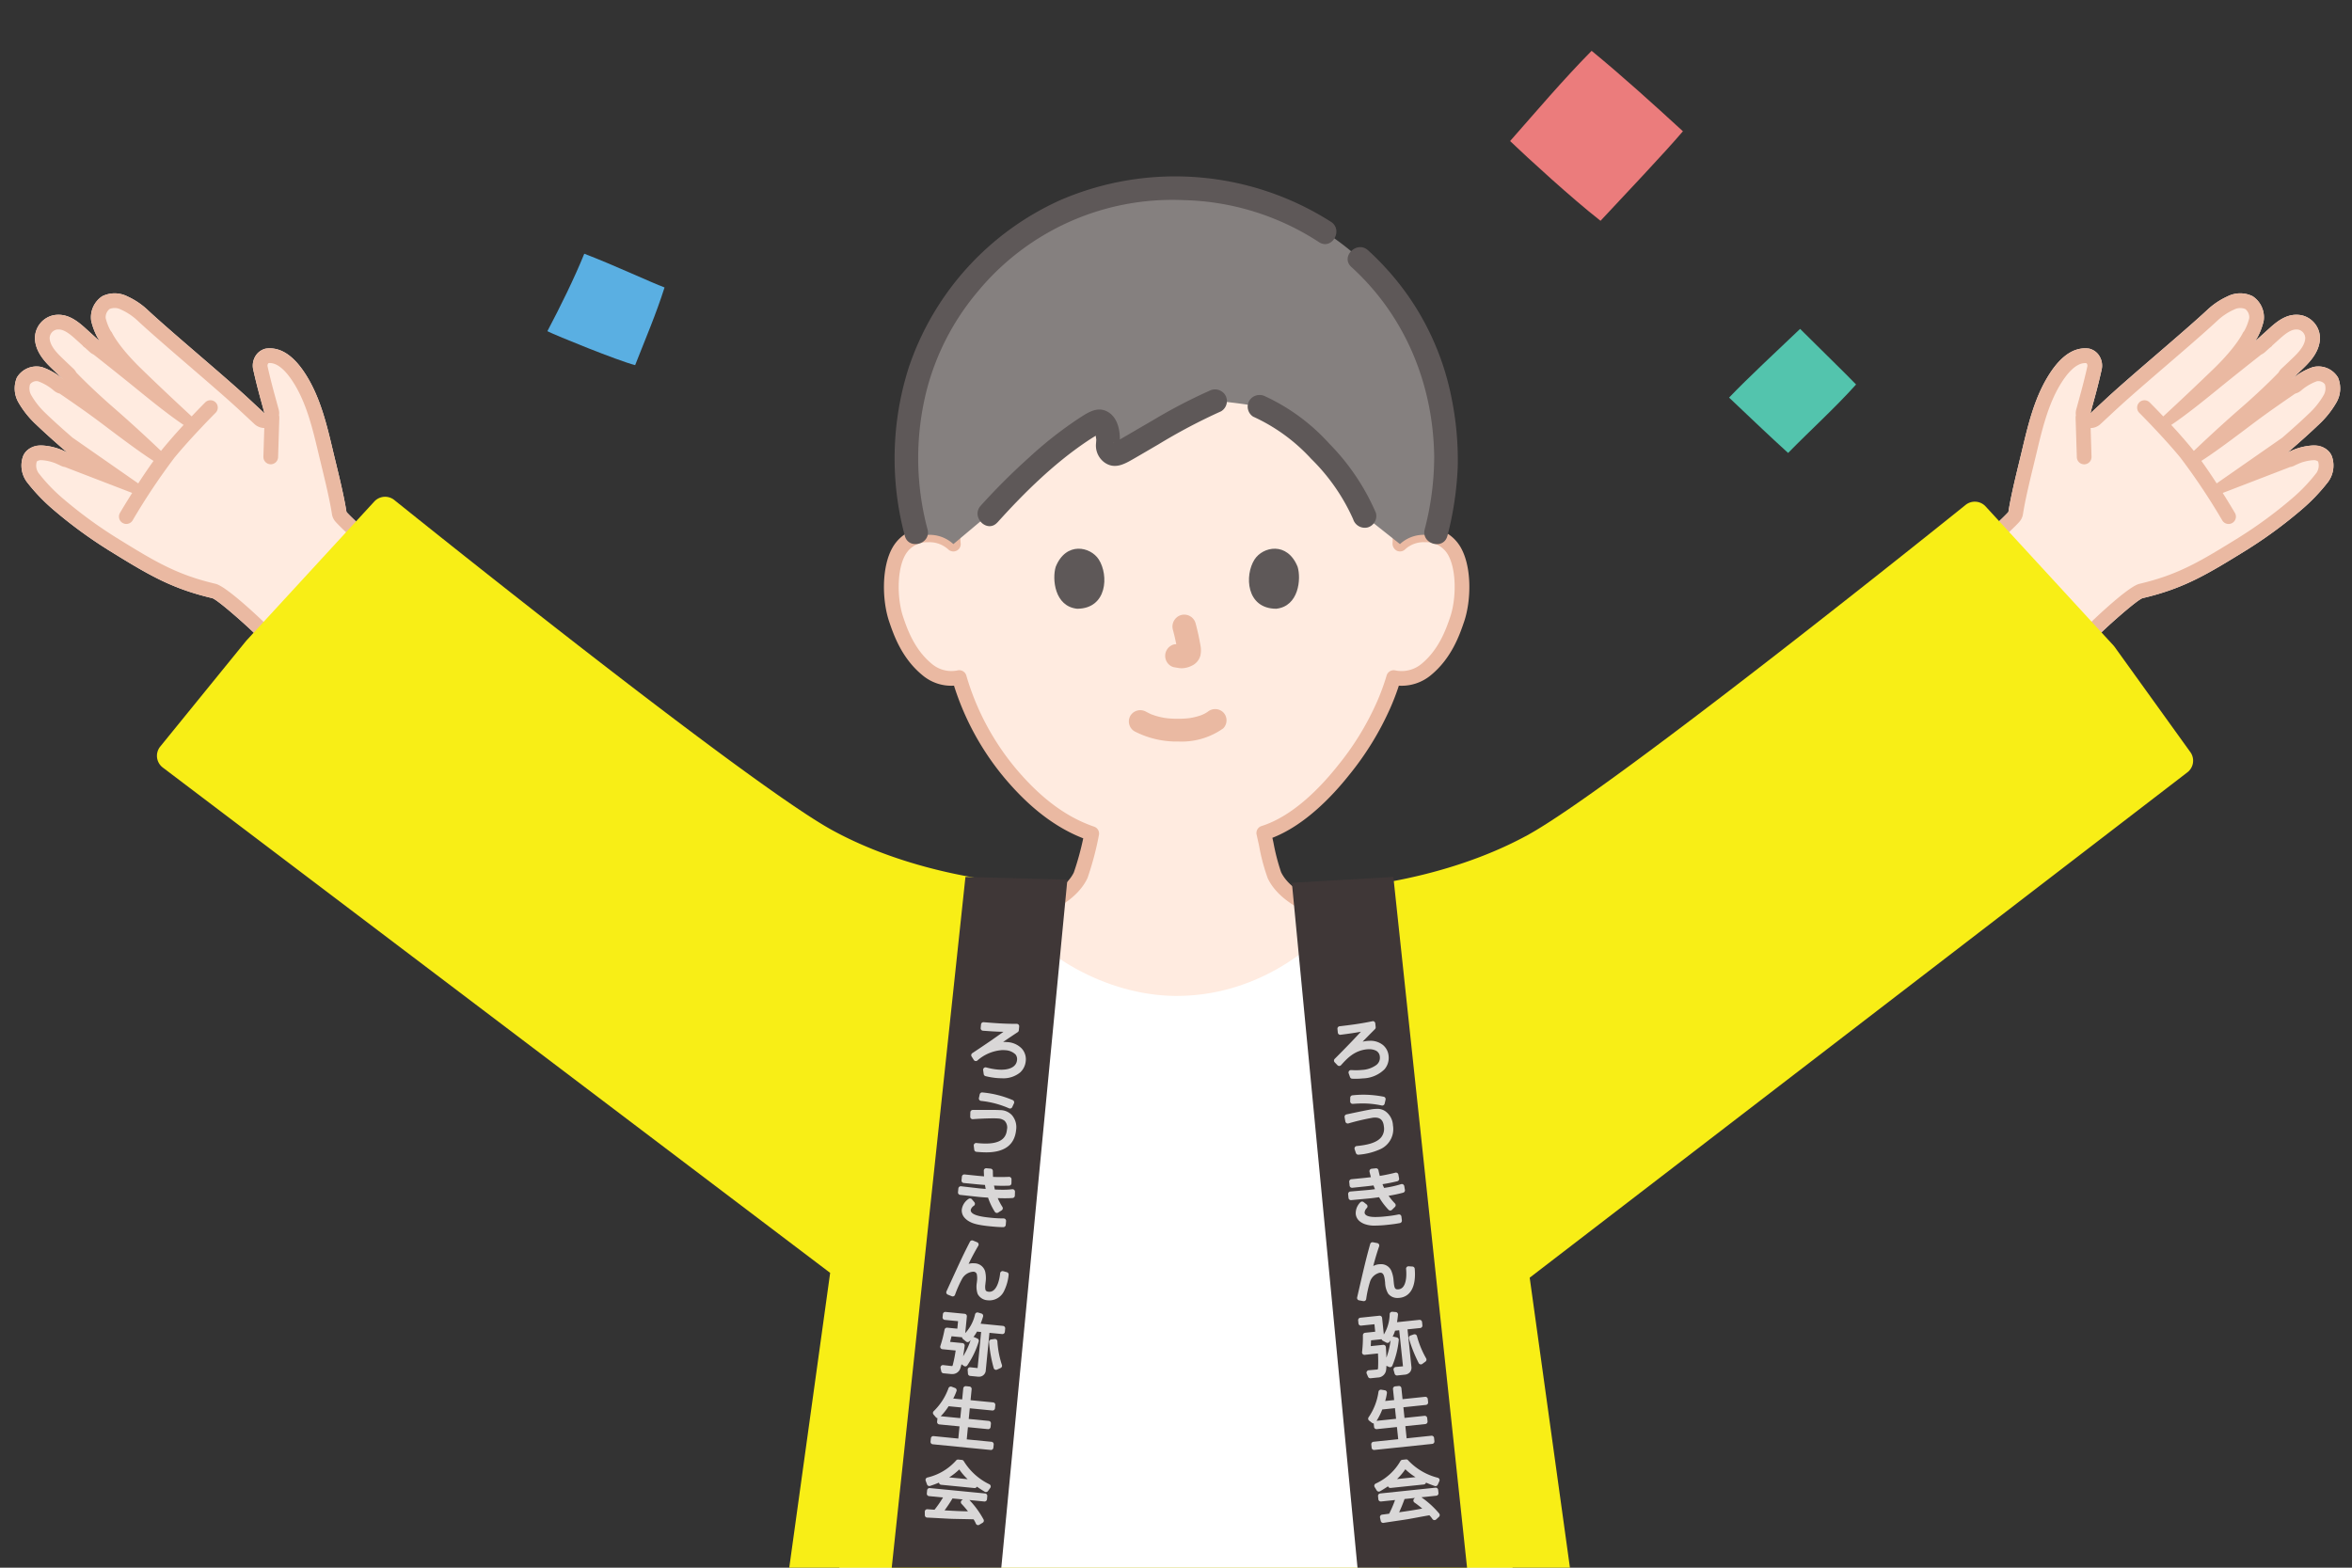 <?xml version="1.0" encoding="UTF-8"?> <svg xmlns="http://www.w3.org/2000/svg" viewBox="0 0 480 320"><rect x="0" y="0" width="480" height="320" fill="#333333" stroke="none"/><defs><clipPath id="a"><path data-name="長方形 8" transform="translate(-1030)" fill="none" d="M0 0h480v320H0z"></path></clipPath></defs><g data-name="グループ 43"><g data-name="グループ 42" clip-path="url(#a)" transform="translate(1030)"><g data-name="グループ 37"><path data-name="パス 139" d="M-910.76 51.793c-2.048 5.053-4.917 10.857-7.529 15.809 1.691.87 14.428 6.044 17.91 6.931 2.117-5.395 4.319-10.543 6-15.857-2.782-1.036-10.673-4.721-16.381-6.883Z" fill="#5aafe2"></path><path data-name="パス 140" d="M-662.633 67.13c-4.783 4.569-10.638 9.994-14.493 14.028 4.07 3.855 8.282 7.889 12.047 11.3 4.3-4.409 9.584-9.192 13.868-13.975-1.854-1.954-7.889-7.815-11.422-11.353Z" fill="#53c4ad"></path><path data-name="パス 141" d="M-686.549 26.794c-6.14-5.64-12.708-11.565-18.633-16.42-6 6.1-11.281 12.351-16.635 18.419 3.657 3.492 12.565 11.673 18.454 16.277 4.498-4.819 13.386-14.207 16.814-18.276Z" fill="#eb7c7c"></path><path data-name="パス 142" d="M-858.7 322.271c0-23.308.2-59.036-.03-64.828-.2-5.079-.793-11.764-4.547-16.312a151.228 151.228 0 0 0-12-12.864c-28.776-24.557-90.178-77.434-103.859-94.489 7.621-9.456 16.086-19.26 24.76-28.269a1.029 1.029 0 0 1 1.327-.106c17.96 13.572 75.912 59.2 89.891 67.73 4.779 2.917 21.271 8.945 25.377 10.06 1.285.348 2.869.778 4.49 1.22l7.93 3.1c5.167 9.034 19.937 18.148 35.162 18.279 18.224.158 30.845-11.009 35.847-17.738 0 0 .144-.194.344-.457l.639-1.359c2.854-.8 7.918-2.172 11.118-3.04 4.106-1.115 20.6-7.143 25.377-10.06 13.98-8.533 71.932-54.158 89.891-67.73a1.03 1.03 0 0 1 1.328.106c8.673 9.009 17.14 18.813 24.761 28.269-13.682 17.055-75.087 69.932-103.86 94.489a151.218 151.218 0 0 0-12 12.864c-3.755 4.547-4.347 11.233-4.548 16.312-.231 5.792-.03 41.52-.03 64.828Z" fill="#f8ee16"></path><path data-name="パス 143" d="M-754.351 188.049s.144-.194.344-.457l.639-1.359c2.854-.8 7.918-2.172 11.118-3.04 4.106-1.115 20.6-7.143 25.377-10.06 13.98-8.533 71.932-54.158 89.891-67.73a1.03 1.03 0 0 1 1.328.106c8.673 9.009 17.14 18.813 24.761 28.269-13.682 17.055-75.087 69.932-103.86 94.489a151.218 151.218 0 0 0-12 12.864c-3.755 4.547-4.347 11.233-4.548 16.312-.231 5.792-.03 41.52-.03 64.828H-858.7c0-23.308.2-59.036-.03-64.828-.2-5.079-.793-11.764-4.547-16.312a151.228 151.228 0 0 0-12-12.864c-28.776-24.557-90.178-77.434-103.859-94.489 7.621-9.456 16.086-19.26 24.76-28.269a1.029 1.029 0 0 1 1.327-.106c17.96 13.572 75.912 59.2 89.891 67.73 4.779 2.917 21.271 8.945 25.377 10.06 1.285.348 2.869.778 4.49 1.22l7.93 3.1" fill="#fff"></path><g data-name="グループ 34"><path data-name="パス 144" d="M-553.225 82.228a5.754 5.754 0 0 0 .377-5.147 4.664 4.664 0 0 0-5.158-2.14 13.343 13.343 0 0 0-4.348 2.51c.929-.867 1.808-1.7 2.622-2.489 1.622-1.574 3-3.383 3.182-5.635a4.8 4.8 0 0 0-3.824-4.991c-2.516-.437-4.455.842-6.409 2.615q-1.482 1.346-3.012 2.722l.478-.763a13.962 13.962 0 0 0 1.289-3.4 5.14 5.14 0 0 0-2.254-5.044 5.719 5.719 0 0 0-5.148.044 15.166 15.166 0 0 0-4.186 2.831c-5.087 4.721-15.478 13.331-20.565 18.049l-3.212 2.984c.909-3.343 1.476-5.251 2.3-8.925a3.74 3.74 0 0 0-.752-3.186 3.4 3.4 0 0 0-1.777-1.1c-3.8-.541-6.629 2.637-8.589 5.936-2.657 4.477-3.9 9.629-5.1 14.694-.892 3.765-2.216 8.863-2.811 12.709-1.027 1.187-5.581 5.306-6.644 6.461 7.036 7.457 13.9 15.377 20.242 23.139.662-.78 4.587-4.213 4.587-4.213.919-1.077 8.109-7.539 9.23-7.8 8.523-2.009 13.213-4.893 21.4-9.949h-.008a92.4 92.4 0 0 0 10.842-7.956 38.133 38.133 0 0 0 5.568-5.785 5.653 5.653 0 0 0 .826-5.177c-.414-1.28-1.849-2.371-4.067-2.284a12.322 12.322 0 0 0-5.02 1.459c2.473-2.121 4.754-4.172 6.544-5.892a19.1 19.1 0 0 0 3.397-4.277Z" fill="#ffebe0"></path><path data-name="パス 145" d="M-553.225 82.228a5.754 5.754 0 0 0 .377-5.147 4.664 4.664 0 0 0-4.01-2.284 4.659 4.659 0 0 0-1.148.144 13.343 13.343 0 0 0-4.348 2.51c.929-.867 1.808-1.7 2.622-2.489 1.622-1.574 3-3.383 3.182-5.635a4.8 4.8 0 0 0-3.824-4.991 5.646 5.646 0 0 0-.979-.086c-2.056 0-3.737 1.165-5.43 2.7q-1.482 1.346-3.012 2.722l.478-.763a13.962 13.962 0 0 0 1.289-3.4 5.14 5.14 0 0 0-2.254-5.044 5.711 5.711 0 0 0-2.53-.59 5.724 5.724 0 0 0-2.618.634 15.166 15.166 0 0 0-4.186 2.831c-5.087 4.721-15.478 13.331-20.565 18.049l-3.212 2.984c.909-3.343 1.476-5.251 2.3-8.925a3.74 3.74 0 0 0-.752-3.186 3.4 3.4 0 0 0-1.777-1.1 5.949 5.949 0 0 0-.844-.061c-3.378 0-5.933 2.947-7.745 6-2.657 4.477-3.9 9.629-5.1 14.694-.892 3.765-2.216 8.863-2.811 12.709-1.027 1.187-5.581 5.306-6.644 6.461 7.036 7.457 13.9 15.378 20.242 23.139.662-.78 4.587-4.213 4.587-4.213.919-1.077 8.109-7.539 9.23-7.8 8.523-2.009 13.213-4.893 21.4-9.949h-.008a92.4 92.4 0 0 0 10.842-7.956 38.133 38.133 0 0 0 5.568-5.785 5.653 5.653 0 0 0 .826-5.177 3.751 3.751 0 0 0-3.82-2.289c-.081 0-.164 0-.247.005a12.322 12.322 0 0 0-5.02 1.459c2.473-2.121 4.754-4.172 6.544-5.892a19.1 19.1 0 0 0 3.397-4.279Zm-8.128-14.978a2.739 2.739 0 0 1 .416.033 1.813 1.813 0 0 1 1.394 1.836c-.1 1.122-.806 2.261-2.279 3.69-.762.74-1.629 1.563-2.578 2.447a2.957 2.957 0 0 0-.59.788c-1.373 1.422-3.97 4-7.73 7.273-4.027 3.5-7.817 7.065-9.558 8.724-.132-.166-.265-.338-.394-.494a114.267 114.267 0 0 0-4.217-4.807c3.163-2.115 7.236-5.434 9.838-7.554 2.663-2.17 6.23-5 8.52-6.805a2.977 2.977 0 0 0 .743-.478l.925-.836.6-.476-.1.017c.53-.479 1.068-.963 1.588-1.435 1.513-1.366 2.503-1.923 3.422-1.923Zm3.359 26.688h.089a1.454 1.454 0 0 1 .98.255 2.657 2.657 0 0 1-.377 2.4 35.253 35.253 0 0 1-5.123 5.315 89.891 89.891 0 0 1-10.49 7.7l-.1.067c-7.93 4.9-12.339 7.607-20.38 9.5-2.233.526-9.035 6.991-10.537 8.482-.555.485-1.443 1.267-2.321 2.061-5.484-6.624-10.955-12.879-16.315-18.652l.821-.776c1.954-1.845 3.281-3.108 3.894-3.816a2.994 2.994 0 0 0 .7-1.5c.456-2.947 1.372-6.719 2.18-10.046.206-.85.4-1.667.585-2.427 1.137-4.781 2.312-9.725 4.765-13.857 1.227-2.066 3.119-4.529 5.165-4.529.072 0 .146 0 .22.009a.377.377 0 0 1 .1.074.735.735 0 0 1 .127.6c-.654 2.912-1.129 4.638-1.785 7.028-.152.552-.312 1.134-.484 1.767a2.99 2.99 0 0 0-.067 1.2 1.5 1.5 0 0 0-.063.457l.251 8.078a1.5 1.5 0 0 0 1.5 1.453h.048a1.5 1.5 0 0 0 1.452-1.546l-.182-5.86a2.993 2.993 0 0 0 2-.8l3.21-2.983c2.5-2.316 6.4-5.677 10.174-8.927 3.836-3.3 7.8-6.718 10.421-9.15a12.182 12.182 0 0 1 3.359-2.272c.044-.02.087-.04.129-.062a2.73 2.73 0 0 1 1.246-.3 2.737 2.737 0 0 1 1.026.2 2.146 2.146 0 0 1 .8 1.887 10.913 10.913 0 0 1-.933 2.442l-.217.347-.021-.061s-1.156 2.782-6 7.5A618.266 618.266 0 0 1-588.518 85a161.625 161.625 0 0 0-2.772-2.859 1.5 1.5 0 0 0-2.121 0 1.5 1.5 0 0 0 0 2.121c.049.049 4.907 4.917 8.423 9.192a132.211 132.211 0 0 1 8.508 12.763 1.5 1.5 0 0 0 1.293.74 1.484 1.484 0 0 0 .759-.207 1.5 1.5 0 0 0 .533-2.053 173.952 173.952 0 0 0-2.486-4.073l13.719-5.283a2.985 2.985 0 0 0 .919-.3c.2-.106.4-.193.595-.284l.174-.066-.018-.008a9.246 9.246 0 0 1 2.998-.745Zm-6.2-4.618-13.424 9.352a114.143 114.143 0 0 0-3.12-4.594c3.4-2.166 8.778-6.306 11.354-8.229 2.362-1.764 5.448-3.9 7.8-5.51a2.959 2.959 0 0 0 1.194-.618 10.318 10.318 0 0 1 3.227-1.9 1.682 1.682 0 0 1 .308-.029 1.673 1.673 0 0 1 1.317.649 2.789 2.789 0 0 1-.274 2.269 16.2 16.2 0 0 1-2.89 3.629c-1.516 1.461-3.408 3.168-5.498 4.981Z" fill="#eab9a2"></path></g><g data-name="グループ 35"><path data-name="パス 146" d="M-1026.187 82.228a5.751 5.751 0 0 1-.376-5.147 4.662 4.662 0 0 1 5.157-2.14 13.358 13.358 0 0 1 4.349 2.51c-.93-.867-1.809-1.7-2.622-2.489-1.623-1.574-3-3.383-3.182-5.635a4.8 4.8 0 0 1 3.823-4.991c2.517-.437 4.455.842 6.41 2.615q1.48 1.346 3.011 2.722l-.478-.763a13.959 13.959 0 0 1-1.289-3.4 5.14 5.14 0 0 1 2.254-5.044 5.721 5.721 0 0 1 5.149.044 15.2 15.2 0 0 1 4.186 2.831c5.086 4.721 15.478 13.331 20.564 18.049l3.212 2.984c-.908-3.343-1.475-5.251-2.3-8.925a3.739 3.739 0 0 1 .751-3.186 3.4 3.4 0 0 1 1.777-1.1c3.8-.541 6.63 2.637 8.589 5.936 2.657 4.477 3.9 9.629 5.1 14.694.893 3.765 2.216 8.863 2.811 12.709 1.027 1.187 5.581 5.306 6.644 6.461-7.036 7.457-13.9 15.377-20.241 23.139-.663-.78-4.587-4.213-4.587-4.213-.92-1.077-8.109-7.539-9.23-7.8-8.524-2.009-13.214-4.893-21.4-9.949h.008a92.393 92.393 0 0 1-10.841-7.956 38.039 38.039 0 0 1-5.562-5.784 5.653 5.653 0 0 1-.827-5.177c.414-1.28 1.849-2.371 4.068-2.284a12.322 12.322 0 0 1 5.019 1.459c-2.473-2.121-4.753-4.172-6.544-5.892a19.157 19.157 0 0 1-3.403-4.278Z" fill="#ffebe0"></path><path data-name="パス 147" d="M-959.287 104.507c-.6-3.846-1.918-8.944-2.811-12.709-1.2-5.065-2.447-10.217-5.1-14.694-1.812-3.05-4.367-6-7.745-6a5.969 5.969 0 0 0-.844.061 3.4 3.4 0 0 0-1.777 1.1 3.739 3.739 0 0 0-.751 3.186c.825 3.674 1.392 5.582 2.3 8.925l-3.212-2.984c-5.086-4.718-15.478-13.328-20.564-18.049a15.2 15.2 0 0 0-4.186-2.831 5.727 5.727 0 0 0-2.618-.634 5.715 5.715 0 0 0-2.531.59 5.14 5.14 0 0 0-2.254 5.044 13.959 13.959 0 0 0 1.289 3.4l.478.763q-1.53-1.375-3.011-2.722c-1.694-1.536-3.375-2.7-5.431-2.7a5.647 5.647 0 0 0-.979.086 4.8 4.8 0 0 0-3.823 4.991c.18 2.252 1.559 4.061 3.182 5.635.813.789 1.692 1.622 2.622 2.489a13.358 13.358 0 0 0-4.349-2.51 4.66 4.66 0 0 0-1.148-.144 4.661 4.661 0 0 0-4.009 2.284 5.751 5.751 0 0 0 .376 5.147 19.157 19.157 0 0 0 3.4 4.28c1.791 1.72 4.071 3.771 6.544 5.892a12.322 12.322 0 0 0-5.019-1.459c-.084 0-.166-.005-.247-.005a3.753 3.753 0 0 0-3.821 2.289 5.653 5.653 0 0 0 .827 5.177 38.039 38.039 0 0 0 5.568 5.785 92.393 92.393 0 0 0 10.841 7.956h-.008c8.184 5.056 12.874 7.94 21.4 9.949 1.121.264 8.31 6.726 9.23 7.8 0 0 3.924 3.433 4.587 4.213 6.341-7.761 13.2-15.682 20.241-23.139-1.066-1.156-5.62-5.275-6.647-6.462Zm-58.3-31.7c-1.473-1.429-2.177-2.568-2.278-3.69a1.813 1.813 0 0 1 1.393-1.836 2.749 2.749 0 0 1 .416-.033c.92 0 1.909.557 3.413 1.921.522.474 1.06.958 1.59 1.437l-.1-.017.6.476c.311.28.612.554.926.836a2.991 2.991 0 0 0 .742.478 787.709 787.709 0 0 1 8.521 6.805c2.6 2.12 6.675 5.439 9.837 7.554a115.584 115.584 0 0 0-4.216 4.806c-.129.157-.263.329-.395.5-1.741-1.659-5.53-5.224-9.557-8.724-3.76-3.269-6.358-5.851-7.73-7.273a2.959 2.959 0 0 0-.591-.788c-.945-.887-1.812-1.71-2.574-2.45Zm-3.136 11.516a16.188 16.188 0 0 1-2.885-3.635 2.771 2.771 0 0 1-.26-2.244 1.674 1.674 0 0 1 1.317-.649 1.683 1.683 0 0 1 .308.029 10.334 10.334 0 0 1 3.228 1.9 2.964 2.964 0 0 0 1.193.619c2.354 1.605 5.441 3.745 7.8 5.509 2.575 1.923 7.953 6.063 11.353 8.229a113.436 113.436 0 0 0-3.12 4.594l-13.423-9.352c-2.088-1.816-3.988-3.529-5.514-4.998Zm47.571 45.389a190.365 190.365 0 0 0-2.322-2.061c-1.5-1.491-8.3-7.956-10.536-8.482-8.041-1.895-12.451-4.6-20.381-9.5l-.1-.067A89.913 89.913 0 0 1-1017 101.89a35.132 35.132 0 0 1-5.108-5.3 2.672 2.672 0 0 1-.376-2.4 1.448 1.448 0 0 1 .98-.255h.088a9.239 9.239 0 0 1 3 .742l-.018.008.174.066c.2.091.4.178.595.284a2.984 2.984 0 0 0 .919.3l13.719 5.283c-1.4 2.225-2.4 3.918-2.487 4.073a1.5 1.5 0 0 0 .534 2.053 1.483 1.483 0 0 0 .758.207 1.5 1.5 0 0 0 1.294-.74 131.928 131.928 0 0 1 8.509-12.763c3.514-4.272 8.374-9.143 8.423-9.192a1.5 1.5 0 0 0 0-2.121 1.5 1.5 0 0 0-2.121 0c-.1.1-1.229 1.232-2.772 2.86-1.518-1.4-6.1-5.649-10.368-9.81-4.84-4.713-6-7.5-6-7.5l-.022.061-.217-.347a10.96 10.96 0 0 1-.933-2.442 2.146 2.146 0 0 1 .8-1.887 2.738 2.738 0 0 1 1.027-.2 2.726 2.726 0 0 1 1.245.3c.042.022.085.042.129.062a12.225 12.225 0 0 1 3.389 2.3c2.59 2.4 6.556 5.819 10.391 9.122 3.774 3.25 7.677 6.611 10.172 8.926l3.212 2.984a2.993 2.993 0 0 0 2 .8l-.182 5.86a1.5 1.5 0 0 0 1.452 1.546h.048a1.5 1.5 0 0 0 1.5-1.453l.251-8.078a1.5 1.5 0 0 0-.063-.456 2.994 2.994 0 0 0-.067-1.2l-.483-1.767c-.657-2.39-1.131-4.116-1.786-7.03a.736.736 0 0 1 .127-.6.394.394 0 0 1 .1-.074c.074-.006.148-.009.22-.009 2.046 0 3.939 2.463 5.165 4.529 2.453 4.132 3.629 9.076 4.765 13.855.181.762.379 1.579.586 2.429.808 3.327 1.723 7.1 2.179 10.046a3.011 3.011 0 0 0 .7 1.5c.613.708 1.94 1.971 3.9 3.816l.821.776c-5.369 5.781-10.84 12.036-16.324 18.66Z" fill="#eab9a2"></path></g><path data-name="パス 148" d="m-582.986 153.526-15.472-21.5a2.885 2.885 0 0 0-.228-.278l-26.087-28.374a3 3 0 0 0-4.09-.306c-.717.578-71.841 57.829-89.447 67.432-17.209 9.387-36.6 10.647-36.8 10.658a3 3 0 0 0-2.1 1.049 3 3 0 0 0-.7 2.242L-743.877 326a3 3 0 0 0 2.985 2.7h29.049a3 3 0 0 0 2.263-1.03 3 3 0 0 0 .709-2.382l-8.945-64.485 134.222-103.152a3 3 0 0 0 .608-4.125Z" fill="#f8ee16"></path><path data-name="パス 149" d="M-821.181 181.207a3 3 0 0 0-2.1-1.049c-.194-.011-19.592-1.271-36.8-10.659-17.6-9.6-88.728-66.854-89.445-67.432a3 3 0 0 0-4.09.306l-26.089 28.374a2.254 2.254 0 0 0-.12.139l-17.472 21.5a3 3 0 0 0-.65 2.251 3 3 0 0 0 1.167 2.032l136.2 103.153-8.944 64.471a3 3 0 0 0 .709 2.382 3 3 0 0 0 2.262 1.03h29.053a3 3 0 0 0 2.985-2.7l14.041-141.553a3 3 0 0 0-.707-2.245Z" fill="#f8ee16"></path><g data-name="グループ 36"><path data-name="パス 150" d="M-743.893 110.711q-.2.167-.4.353c-.2.186 3.613-35.775-45.906-35.775s-45.239 35.775-45.239 35.775a7.125 7.125 0 0 0-5.151-1.886 6.611 6.611 0 0 0-5.938 3.3c-2.018 3.5-1.933 9.948-.579 13.939.96 2.825 2.531 7.148 6.319 10.248a7.7 7.7 0 0 0 6.551 1.64 54.185 54.185 0 0 0 10.283 19.4c5.1 6.1 10.51 10.325 16.745 12.453a59.97 59.97 0 0 1-2.249 8.5c-1.951 4.134-7.941 7.45-15.943 8.78 5.129 9.056 19.937 18.22 35.2 18.351 18.224.158 30.845-11.009 35.847-17.738 0 0 .192-.259.453-.6-8.031-1.323-14.054-4.646-16.019-8.791-.663-1.406-1.376-5.12-2.168-8.611 12.428-3.915 22.714-21.442 24.422-26.078a46.2 46.2 0 0 0 2.084-5.654l.58.1a7.852 7.852 0 0 0 6.055-1.747c3.788-3.1 5.359-7.423 6.319-10.248 1.354-3.991 1.44-10.44-.578-13.939a6.612 6.612 0 0 0-5.939-3.3 7.214 7.214 0 0 0-4.749 1.528Z" fill="#ffebe0"></path><path data-name="パス 151" d="M-789.828 207.289h-.382c-16.148-.139-31.237-9.826-36.5-19.111a1.5 1.5 0 0 1-.048-1.386 1.5 1.5 0 0 1 1.108-.833c7.371-1.226 13.029-4.237 14.8-7.87a58.38 58.38 0 0 0 1.918-6.967c-5.754-2.247-11.056-6.334-16.174-12.458a55.341 55.341 0 0 1-10.2-18.705 9.094 9.094 0 0 1-6.451-2.145c-4.25-3.478-5.892-8.315-6.773-10.914-1.467-4.318-1.606-11.173.7-15.169a8.1 8.1 0 0 1 7.229-4.052 8.7 8.7 0 0 1 3.565.632 32.8 32.8 0 0 1 8.055-21.045c7.936-8.942 20.983-13.475 38.78-13.475 17.073 0 29.857 4.207 38 12.5a33.446 33.446 0 0 1 9.368 22.069 8.845 8.845 0 0 1 3.7-.683 8.055 8.055 0 0 1 7.231 4.05c2.3 4 2.166 10.852.7 15.171-.883 2.6-2.527 7.439-6.789 10.927a9.352 9.352 0 0 1-6.528 2.138 48.229 48.229 0 0 1-1.77 4.612 60.4 60.4 0 0 1-8.389 13.634c-3.6 4.524-9.155 10.275-15.651 12.806l.225 1.021a42.619 42.619 0 0 0 1.546 5.979c1.743 3.674 7.456 6.722 14.907 7.95a1.5 1.5 0 0 1 1.149.925 1.5 1.5 0 0 1-.2 1.462l-.442.587c-6.314 8.497-19.684 18.349-36.684 18.35Zm-33.132-18.8c6.781 9.69 21.86 15.7 32.775 15.794h.358c15.026 0 27.012-8.231 33.256-15.835-7.312-1.644-12.723-4.983-14.7-9.156a39.911 39.911 0 0 1-1.766-6.618c-.167-.761-.337-1.537-.511-2.3a1.5 1.5 0 0 1 1.013-1.763c6.332-2 11.929-7.774 15.508-12.271a57.1 57.1 0 0 0 7.958-12.894 45.876 45.876 0 0 0 2.052-5.562 1.5 1.5 0 0 1 1.7-1.052l.58.1a6.35 6.35 0 0 0 4.84-1.423c3.606-2.951 5.071-7.262 5.858-9.577 1.23-3.622 1.339-9.592-.458-12.707a5.116 5.116 0 0 0-4.59-2.55.808.808 0 0 1-.11 0 5.643 5.643 0 0 0-3.746 1.2q-.164.137-.325.286a1.506 1.506 0 0 1-1.637.27 1.651 1.651 0 0 1-.888-1.733 30.892 30.892 0 0 0-8.544-22.307c-7.554-7.7-19.619-11.6-35.856-11.6-16.878 0-29.159 4.183-36.505 12.431-8.538 9.589-7.26 21.55-7.246 21.669a1.5 1.5 0 0 1-.81 1.511 1.5 1.5 0 0 1-1.7-.234 5.716 5.716 0 0 0-4.065-1.49.75.75 0 0 1-.116 0 5.108 5.108 0 0 0-4.59 2.552c-1.8 3.113-1.686 9.084-.458 12.705.787 2.314 2.249 6.623 5.85 9.569a6.167 6.167 0 0 0 5.29 1.333 1.5 1.5 0 0 1 1.751 1.049 52.4 52.4 0 0 0 10 18.859c5.115 6.121 10.375 10.045 16.074 11.989a1.5 1.5 0 0 1 .991 1.7 61.719 61.719 0 0 1-2.306 8.716 1.606 1.606 0 0 1-.062.151c-1.991 4.199-7.468 7.561-14.865 9.192Z" fill="#eab9a2"></path></g><path data-name="パス 152" d="M-798.476 149.276a18.738 18.738 0 0 0 9.017 2.087 14.666 14.666 0 0 0 9.095-2.681 2.335 2.335 0 0 0 0-3.284 2.382 2.382 0 0 0-3.284 0c.7-.548.152-.125-.028-.009s-.369.223-.559.323c-.158.083-.844.355-.21.121-.257.1-.509.194-.774.28a13.475 13.475 0 0 1-2.155.491c.341-.05-.078.006-.211.019q-.318.031-.636.052c-.51.033-1.02.046-1.531.043-.458 0-.916-.018-1.371-.049q-.315-.021-.629-.052c-.02 0-.774-.108-.31-.034a15.373 15.373 0 0 1-2.012-.447c-.283-.084-.558-.186-.835-.281-.6-.2.334.174-.2-.079a24.37 24.37 0 0 1-1.023-.511 2.372 2.372 0 0 0-3.177.833 2.348 2.348 0 0 0 .833 3.178Z" fill="#eab9a2"></path><path data-name="パス 153" d="M-789.828 208.289h-.391c-16.442-.141-31.883-10.045-37.31-19.538l4.34-2.482c4.626 8.088 18.562 16.9 33.013 17.02h.349c15.517 0 27.713-8.986 33.47-16.731l4.013 2.982c-6.451 8.679-20.113 18.749-37.484 18.749Z" fill="#fff"></path><path data-name="パス 154" d="M-796.911 38.812a61.043 61.043 0 0 1 6.918-.388 53.983 53.983 0 0 1 32.778 10.566c10.5 7.578 21.362 20.968 22.272 42.526a58.222 58.222 0 0 1-2.169 17.958 8.8 8.8 0 0 0-2.027-.3 7.121 7.121 0 0 0-5.15 1.886l-7.228-5.728c-2.334-5.872-7.6-12.361-13.1-17.09A29.24 29.24 0 0 0-772.958 83s-4.575-.821-8.954-1.156l-.1.044c-6.108 2.573-14.719 7.977-19.552 10.662a1.654 1.654 0 0 1-2.214-.755 1.649 1.649 0 0 1-.144-1.02 8.7 8.7 0 0 0-.208-3.178c-.322-1.326-1.341-1.889-2.135-1.472-6.771 3.55-16.418 12.731-21.883 18.823l-7.284 6.116a7.125 7.125 0 0 0-5.151-1.886 8.529 8.529 0 0 0-2.221.355 60.122 60.122 0 0 1-2.233-18.017 54.607 54.607 0 0 1 22.544-42.726 52.344 52.344 0 0 1 25.582-9.978Z" fill="#85807f"></path><path data-name="パス 155" d="M-758.38 45.276a59.131 59.131 0 0 0-55.178-4.45A57.522 57.522 0 0 0-844.567 75.1a61.037 61.037 0 0 0-.785 34.249c.769 3 5.421 1.73 4.647-1.28a56.423 56.423 0 0 1-.135-28.584 50.956 50.956 0 0 1 10.3-19.87 51.484 51.484 0 0 1 42.123-18.765 52.657 52.657 0 0 1 27.606 8.584c2.61 1.693 5.026-2.477 2.432-4.161Z" fill="#5e5858"></path><path data-name="パス 156" d="M-734.6 109.35a66.53 66.53 0 0 0 2.1-14.164 63.516 63.516 0 0 0-1.285-14.053 54.973 54.973 0 0 0-9.315-21.425 56.749 56.749 0 0 0-7.7-8.611c-2.291-2.081-5.709 1.316-3.407 3.407 10.985 9.977 16.73 23.992 16.9 38.768a59 59 0 0 1-1.945 14.8c-.737 3.011 3.908 4.3 4.647 1.28Z" fill="#5e5858"></path><path data-name="パス 157" d="M-774.177 85.081a36.619 36.619 0 0 1 11.754 8.565 40.26 40.26 0 0 1 8.576 12.331 2.486 2.486 0 0 0 2.963 1.683 2.427 2.427 0 0 0 1.684-2.96 46.1 46.1 0 0 0-9.546-14.172 40.45 40.45 0 0 0-13-9.6 2.488 2.488 0 0 0-3.3.864 2.428 2.428 0 0 0 .865 3.3Z" fill="#5e5858"></path><path data-name="パス 158" d="M-826.45 106.651c5.429-6.03 11.435-11.945 18.18-16.5a37.877 37.877 0 0 1 2.181-1.375 3.315 3.315 0 0 0 .523-.3c.2-.186.178-.053.158-.124a7.1 7.1 0 0 1-1.012-.19c-.1.077.043.135.015.3a9.24 9.24 0 0 0 .131 1.23c0 .471-.087.943-.068 1.413a4.265 4.265 0 0 0 1.889 3.392c2.029 1.315 3.942.228 5.767-.821 1.7-.976 3.383-1.972 5.075-2.955a117.325 117.325 0 0 1 12.81-6.762 2.425 2.425 0 0 0 .865-3.3 2.474 2.474 0 0 0-3.3-.864 107.782 107.782 0 0 0-11.458 5.98c-1.768 1.019-3.528 2.055-5.293 3.081q-1.153.67-2.309 1.328a4.563 4.563 0 0 0-.488.272c.013-.261 1 .053 1.034.059.115.019.09.332.234.247.1-.062.056-.783.058-.889.039-2.233-.517-4.839-2.683-5.922-2.066-1.028-4.025.383-5.728 1.476a80.025 80.025 0 0 0-10.124 7.963 132.476 132.476 0 0 0-9.863 9.837c-2.07 2.3 1.327 5.722 3.407 3.407Z" fill="#5e5858"></path><path data-name="パス 159" d="M-785.043 131.556a49.882 49.882 0 0 0-.957-4.326 2.41 2.41 0 0 0-2.963-1.683 2.454 2.454 0 0 0-1.682 2.963c.272.984.495 1.98.7 2.981a1.565 1.565 0 0 0-.168.015 1.8 1.8 0 0 0-.9.286 2.41 2.41 0 0 0-.865 3.3 2.307 2.307 0 0 0 1.44 1.1c.493.066.973.192 1.476.214a4.74 4.74 0 0 0 2.187-.522 3.173 3.173 0 0 0 1.754-2.084 5.237 5.237 0 0 0-.022-2.244Z" fill="#eab9a2"></path><path data-name="パス 160" d="M-814.546 115.687c-.755 2.452-.263 8.093 4.382 8.573 6.142-.036 6.468-6.857 4.4-10.064-1.687-2.625-6.668-3.717-8.782 1.491Z" fill="#5e5858"></path><path data-name="パス 161" d="M-765.183 115.687c.755 2.452.263 8.093-4.383 8.573-6.141-.037-6.467-6.857-4.4-10.064 1.692-2.625 6.666-3.717 8.783 1.491Z" fill="#5e5858"></path></g><path data-name="パス 162" d="m-832.971 179-15.844 148.5 22.33 1.149 14.316-149.091Z" fill="#3f3737"></path><path data-name="パス 163" d="m-745.64 179 15.84 148.5-22.33 1.149-14.22-148.454Z" fill="#3f3737"></path><g data-name="グループ 39"><g data-name="グループ 38" opacity=".8" fill="#fff"><path data-name="パス 164" d="M-749.743 209.715c-.97.977-1.894 1.9-4.17 4.264a6.929 6.929 0 0 1 2.941-1c2.315-.242 3.7.973 3.864 2.577.144 1.382-.445 3.615-4.816 4.071a14.125 14.125 0 0 1-2.085.06l-.276-.768a14.263 14.263 0 0 0 2.336-.035c2.909-.3 4.219-1.656 4.054-3.233-.221-2.121-2.552-2.035-3.224-1.964-2.768.289-4.373 2.064-5.568 3.392l-.571-.594a206.42 206.42 0 0 0 6.4-6.67c-2.6.508-3.5.629-5.62.9l-.078-.75c2.093-.245 4.2-.5 6.73-1.03Z"></path><path data-name="パス 164 - アウトライン" d="M-749.824 208.439a.5.5 0 0 1 .295.1.5.5 0 0 1 .2.352l.081.776a.5.5 0 0 1-.143.4l-.339.341c-.579.582-1.21 1.217-2.184 2.219a7.73 7.73 0 0 1 .887-.144 6.061 6.061 0 0 1 .627-.034 4.043 4.043 0 0 1 2.647.871 3.274 3.274 0 0 1 1.139 2.185 3.583 3.583 0 0 1-.833 2.76 6.533 6.533 0 0 1-4.429 1.86 13.356 13.356 0 0 1-1.422.076c-.227 0-.431-.006-.611-.01h-.117a.5.5 0 0 1-.458-.331l-.276-.768a.5.5 0 0 1 .068-.466.5.5 0 0 1 .424-.2l.147.007c.251.012.536.025.872.025a11.886 11.886 0 0 0 1.244-.064 5.359 5.359 0 0 0 2.907-1.021 1.845 1.845 0 0 0 .7-1.662 1.48 1.48 0 0 0-.8-1.253 3.126 3.126 0 0 0-1.4-.29 4.533 4.533 0 0 0-.469.024c-2.586.27-4.062 1.911-5.249 3.229a.5.5 0 0 1-.363.165.5.5 0 0 1-.369-.153l-.571-.594a.5.5 0 0 1 .006-.7c2.455-2.466 3.617-3.678 5.354-5.542-1.523.278-2.443.4-4.153.624a.5.5 0 0 1-.374-.1.5.5 0 0 1-.187-.34l-.078-.75a.5.5 0 0 1 .439-.548c2.207-.258 4.234-.514 6.686-1.023a.5.5 0 0 1 .102-.021Z"></path><path data-name="パス 165" d="M-753.07 234.427c2.728-.273 6.367-.98 6-4.5a2.246 2.246 0 0 0-2.787-2.283 46.756 46.756 0 0 0-5.092 1.185l-.156-.873c.882-.184 4.615-.99 5.39-1.072a2.777 2.777 0 0 1 2.226.408 3.3 3.3 0 0 1 1.264 2.469c.472 4.512-4.09 5.146-6.583 5.433Zm5.162-9.259a19.669 19.669 0 0 0-6.048-.348l.013-.746a19.953 19.953 0 0 1 6.225.278Z"></path><path data-name="パス 165 - アウトライン" d="M-752.808 235.7a.5.5 0 0 1-.473-.339l-.262-.77a.5.5 0 0 1 .053-.432.5.5 0 0 1 .371-.227c1.8-.18 3.987-.546 5-1.793a2.788 2.788 0 0 0 .55-2.155c-.091-.867-.378-1.862-1.806-1.862a4.135 4.135 0 0 0-.432.024 46.222 46.222 0 0 0-5 1.168.5.5 0 0 1-.4-.055.5.5 0 0 1-.229-.337l-.156-.873a.5.5 0 0 1 .39-.577l.6-.127c1.454-.308 4.161-.881 4.84-.953a7.6 7.6 0 0 1 .785-.046 2.758 2.758 0 0 1 1.787.547 3.769 3.769 0 0 1 1.468 2.822 4.5 4.5 0 0 1-2.438 4.792 13.01 13.01 0 0 1-4.585 1.19.5.5 0 0 1-.063.003Zm4.9-10.029a.5.5 0 0 1-.1-.01 18.176 18.176 0 0 0-3.875-.422c-.6 0-1.263.027-2.037.083a.5.5 0 0 1-.38-.136.5.5 0 0 1-.156-.372l.013-.746a.5.5 0 0 1 .448-.489 21.3 21.3 0 0 1 2.262-.129 22.161 22.161 0 0 1 4.107.413.5.5 0 0 1 .327.218.5.5 0 0 1 .068.387l-.19.816a.5.5 0 0 1-.487.384Z"></path><path data-name="パス 166" d="M-743.774 242.971a32.023 32.023 0 0 1-3.662.735 12.1 12.1 0 0 0 1.77 2.3l-.6.587a13.182 13.182 0 0 1-2.027-2.755c-.681.1-1.751.248-2.516.314l-3.482.325-.079-.762 3.471-.3c.725-.062 1.447-.164 2.259-.274a12.969 12.969 0 0 1-.714-1.716c-.708.1-1.225.167-1.975.245l-2.741.286-.078-.751 2.676-.266c.867-.09 1.782-.212 1.886-.223-.2-.7-.292-1.055-.433-1.652l.852-.09c.14.7.262 1.123.4 1.617a36.554 36.554 0 0 0 3.662-.735l.147.782a32.781 32.781 0 0 1-3.576.675 13.62 13.62 0 0 0 .716 1.715 24.168 24.168 0 0 0 3.911-.839Zm-7.644 3.269a1.888 1.888 0 0 0-.593 1.342c.163 1.564 2.763 1.424 4.87 1.2a25.535 25.535 0 0 0 2.653-.395l.093.775c-.642.119-1.128.209-2.538.355-2.883.3-3.676.1-4.23-.08a2.147 2.147 0 0 1-1.652-1.67 2.753 2.753 0 0 1 .8-2Z"></path><path data-name="パス 166 - アウトライン" d="M-749.172 238.473a.5.5 0 0 1 .49.4c.1.481.183.825.274 1.155.625-.1 1.857-.324 3.178-.66a.5.5 0 0 1 .392.063.5.5 0 0 1 .222.329l.147.782a.5.5 0 0 1-.374.578 33.379 33.379 0 0 1-3.014.6c.1.261.2.488.33.759a22.013 22.013 0 0 0 3.458-.763.5.5 0 0 1 .416.045.5.5 0 0 1 .236.345l.134.783a.5.5 0 0 1-.353.564 29.175 29.175 0 0 1-2.971.632 12.193 12.193 0 0 0 1.294 1.569l.008.009a.5.5 0 0 1-.015.7l-.6.587a.5.5 0 0 1-.356.141.5.5 0 0 1-.352-.153 13.226 13.226 0 0 1-1.93-2.56c-.633.089-1.537.212-2.211.27l-3.479.325a.5.5 0 0 1-.544-.446l-.079-.762a.5.5 0 0 1 .112-.37.5.5 0 0 1 .342-.18l3.471-.3c.51-.044 1.011-.106 1.561-.18a11.347 11.347 0 0 1-.308-.761c-.54.073-.988.129-1.588.191l-2.741.286a.5.5 0 0 1-.367-.109.5.5 0 0 1-.182-.337l-.078-.751a.5.5 0 0 1 .11-.368.5.5 0 0 1 .338-.182l2.676-.266c.459-.048.938-.105 1.3-.149-.1-.379-.178-.686-.279-1.113a.5.5 0 0 1 .079-.4.5.5 0 0 1 .355-.208l.852-.09Zm-2.846 6.793a.5.5 0 0 1 .31.108l.6.474a.5.5 0 0 1 .188.349.5.5 0 0 1-.125.376 1.465 1.465 0 0 0-.468.957c.093.889 1.74.889 2.281.889a20.417 20.417 0 0 0 2.039-.131 24.812 24.812 0 0 0 2.557-.378l.051-.01a.5.5 0 0 1 .39.086.5.5 0 0 1 .2.345l.093.775a.5.5 0 0 1-.405.551c-.64.119-1.146.213-2.578.361a24.526 24.526 0 0 1-2.488.156 5.719 5.719 0 0 1-1.943-.256 3.509 3.509 0 0 1-1.138-.581 2.2 2.2 0 0 1-.862-1.514 3.118 3.118 0 0 1 .919-2.387.5.5 0 0 1 .379-.17Z"></path><path data-name="パス 167" d="M-749.016 254.236a53.327 53.327 0 0 0-1.563 5.549 3.169 3.169 0 0 1 2.055-1.221c2.107-.22 2.313 1.746 2.434 2.909l.043.414c.091.866.2 1.926 1.507 1.789 2.237-.234 2.119-3.619 1.993-4.7l.763.05c.159 1.774.077 5.116-2.664 5.4a2 2 0 0 1-1.861-.667 4.619 4.619 0 0 1-.521-1.987l-.023-.218c-.094-.907-.263-2.4-1.622-2.263a3.228 3.228 0 0 0-2.381 2.093 21.4 21.4 0 0 0-.83 3.706l-.866-.157c1.63-7.045 1.811-7.823 2.656-10.866Z"></path><path data-name="パス 167 - アウトライン" d="M-749.9 253.566a.5.5 0 0 1 .1.009l.88.17a.5.5 0 0 1 .338.241.5.5 0 0 1 .04.413 51.984 51.984 0 0 0-1.2 4.028 3.023 3.023 0 0 1 1.164-.36 3.547 3.547 0 0 1 .366-.02 2.251 2.251 0 0 1 2.147 1.331 6.152 6.152 0 0 1 .47 2.043l.043.414c.116 1.1.263 1.353.79 1.353a1.62 1.62 0 0 0 .168-.009 1.342 1.342 0 0 0 .951-.517c.865-1.08.627-3.373.6-3.631a.5.5 0 0 1 .134-.4.5.5 0 0 1 .4-.154l.763.05a.5.5 0 0 1 .465.454c.317 3.538-.816 5.7-3.11 5.944a3.565 3.565 0 0 1-.366.019 2.366 2.366 0 0 1-1.94-.874 4.663 4.663 0 0 1-.625-2.244l-.023-.218c-.12-1.156-.314-1.825-.95-1.825a1.2 1.2 0 0 0-.123.007 2.77 2.77 0 0 0-1.976 1.8v.006a22.431 22.431 0 0 0-.792 3.58.5.5 0 0 1-.206.327.5.5 0 0 1-.377.083l-.866-.157a.5.5 0 0 1-.328-.217.5.5 0 0 1-.069-.388c1.6-6.923 1.808-7.813 2.661-10.887a.5.5 0 0 1 .471-.371Zm-.879 6.679-.038-.018a.5.5 0 0 1-.113-.082l-.121.516a4.706 4.706 0 0 1 .275-.416Z"></path><path data-name="パス 168" d="m-748.434 269.063.4 3.8-2.639.276c-.031.7-.072 1.563-.11 2.194l3.115-.325a24.781 24.781 0 0 1 .043 4.661 1.3 1.3 0 0 1-1.279 1.01l-1.436.15-.276-.638 1.541-.135c.751-.066.773-.356.817-.817a28.925 28.925 0 0 0-.054-3.523l-3.22.336a28.4 28.4 0 0 0 .182-3.509l2.56-.268-.264-2.521-3.206.335-.064-.62Zm8.154.847.07.674-3.091.322.845 8.093c.065.621-.206 1.028-.956 1.106l-1.486.157-.208-.737 1.488-.142c.4-.041.481-.143.45-.44l-.831-7.964-1.681.176a7.355 7.355 0 0 1-1.155 2.46l-.72-.383a8.375 8.375 0 0 0 1.664-4.97l.7.057a15.588 15.588 0 0 1-.326 2.138Zm-6.72 8.349a15.084 15.084 0 0 0 1.329-4.923l.642.143a17.185 17.185 0 0 1-1.273 5.085Zm5.7-5.4a19.661 19.661 0 0 0 1.927 4.675l-.644.472a27.536 27.536 0 0 1-1.953-4.92Z"></path><path data-name="パス 168 - アウトライン" d="M-745.892 267.762h.041l.7.057a.5.5 0 0 1 .344.179.5.5 0 0 1 .113.371c-.07.679-.136 1.155-.2 1.519l4.561-.476a.5.5 0 0 1 .367.109.5.5 0 0 1 .182.337l.07.674a.5.5 0 0 1-.445.549l-2.594.27.793 7.6a1.477 1.477 0 0 1-.281 1.124 1.588 1.588 0 0 1-1.12.532l-1.485.157a.5.5 0 0 1-.534-.361l-.208-.737a.5.5 0 0 1 .069-.418.5.5 0 0 1 .365-.215l1.477-.141-.768-7.358-.845.088a7.464 7.464 0 0 1-.5 1.232.5.5 0 0 1 .221 0l.642.143a.5.5 0 0 1 .388.543 18.153 18.153 0 0 1-1.318 5.245.5.5 0 0 1-.652.244l-.549-.24a7.505 7.505 0 0 1-.08.973 1.753 1.753 0 0 1-1.719 1.422l-1.437.15a.5.5 0 0 1-.511-.3l-.276-.638a.5.5 0 0 1 .029-.455.5.5 0 0 1 .386-.242l1.541-.135a.855.855 0 0 0 .32-.068 1.6 1.6 0 0 0 .042-.288v-.008a27 27 0 0 0-.02-2.929l-2.7.282a.5.5 0 0 1-.418-.157.5.5 0 0 1-.126-.428 25.759 25.759 0 0 0 .172-3.235v-.193a.5.5 0 0 1 .448-.491l2.063-.216-.16-1.527-2.709.283a.5.5 0 0 1-.367-.109.5.5 0 0 1-.182-.337l-.064-.62a.5.5 0 0 1 .445-.549l3.892-.407a.5.5 0 0 1 .549.445l.355 3.391a8.277 8.277 0 0 0 1.193-4.185.5.5 0 0 1 .5-.456Zm-.944 6.353a.5.5 0 0 1-.234-.059l-.72-.383a.5.5 0 0 1-.247-.307l-2.159.226c-.017.377-.037.8-.058 1.183l2.531-.264a.5.5 0 0 1 .373.114.5.5 0 0 1 .178.347c.059.8.1 1.52.114 2.151a15.218 15.218 0 0 0 .845-3.538c-.08.123-.151.227-.21.313a.5.5 0 0 1-.412.217Zm5.528-1.761a.5.5 0 0 1 .241.062.5.5 0 0 1 .245.321 19.125 19.125 0 0 0 1.865 4.528.5.5 0 0 1-.129.667l-.644.472a.5.5 0 0 1-.414.083.5.5 0 0 1-.33-.263 27.989 27.989 0 0 1-1.983-4.995.5.5 0 0 1 .317-.621l.67-.227a.5.5 0 0 1 .163-.027Z"></path><path data-name="パス 169" d="m-744.943 286.226-.286-2.742.724-.075.286 2.741 5.095-.532.069.659-5.094.533.331 3.169 4.578-.479.071.685-4.578.478.363 3.48 5.547-.58.07.671-11.818 1.235-.07-.672 5.547-.579-.364-3.48-4.615.483-.071-.685 4.615-.482-.331-3.169-3.4.355a11.81 11.81 0 0 1-1.419 2.8l-.6-.461a12.737 12.737 0 0 0 2.1-5.422l.731.12a11.656 11.656 0 0 1-.562 2.267Z"></path><path data-name="パス 169 - アウトライン" d="M-744.5 282.909a.5.5 0 0 1 .5.448l.234 2.244 4.6-.48a.5.5 0 0 1 .549.445l.069.659a.5.5 0 0 1-.109.367.5.5 0 0 1-.336.182l-4.6.481.227 2.174 4.081-.427a.5.5 0 0 1 .367.109.5.5 0 0 1 .182.337l.071.685a.5.5 0 0 1-.445.549l-4.081.426.259 2.485 5.05-.528a.5.5 0 0 1 .367.109.5.5 0 0 1 .182.337l.07.671a.5.5 0 0 1-.445.549l-11.818 1.235a.5.5 0 0 1-.367-.109.5.5 0 0 1-.182-.337l-.07-.672a.5.5 0 0 1 .445-.549l5.05-.527-.26-2.485-4.118.431a.5.5 0 0 1-.367-.109.5.5 0 0 1-.182-.337l-.071-.685v-.046a.5.5 0 0 1-.34-.1l-.6-.461a.5.5 0 0 1-.191-.332.5.5 0 0 1 .1-.37 12.158 12.158 0 0 0 2-5.179.5.5 0 0 1 .2-.338.5.5 0 0 1 .38-.093l.731.12a.5.5 0 0 1 .413.57l-.009.057a10.944 10.944 0 0 1-.342 1.557l1.823-.19-.234-2.245a.5.5 0 0 1 .109-.367.5.5 0 0 1 .337-.182l.724-.075Zm-.588 6.7-.227-2.174-2.593.271a12.223 12.223 0 0 1-1.165 2.32Z"></path><path data-name="パス 170" d="M-743.019 298.391a12.955 12.955 0 0 0 6.312 3.732l-.33.727a14.823 14.823 0 0 1-6.234-3.741 13.644 13.644 0 0 1-5.333 4.858l-.426-.689a11.738 11.738 0 0 0 5.274-4.81Zm2.445 7.39a18.565 18.565 0 0 1 3.892 3.476l-.571.53a6.088 6.088 0 0 0-.865-1.019c-.7.1-3.989.728-4.669.839-.784.135-4.249.627-4.942.752l-.15-.69c.116-.013 1.5-.2 1.7-.23a23.536 23.536 0 0 0 1.6-3.828l-3.633.379-.067-.644 11.279-1.178.067.645-6.8.71a27.285 27.285 0 0 1-1.6 3.8c3.323-.476 4.494-.651 6.669-1.1a21.672 21.672 0 0 0-2.385-1.934Zm-5.747-3.217 6.788-.709.069.661-6.788.709Z"></path><path data-name="パス 170 - アウトライン" d="M-743.019 297.891a.5.5 0 0 1 .368.162 12.427 12.427 0 0 0 6.074 3.588.5.5 0 0 1 .322.27.5.5 0 0 1 0 .42l-.33.727a.5.5 0 0 1-.619.266q-.944-.327-1.777-.691a.5.5 0 0 1-.435.382l-6.788.709a.5.5 0 0 1-.367-.109.5.5 0 0 1-.16-.231c-.505.345-1.044.678-1.626 1.017a.5.5 0 0 1-.677-.169l-.426-.689a.5.5 0 0 1-.054-.4.5.5 0 0 1 .265-.31 11.249 11.249 0 0 0 5.057-4.61.5.5 0 0 1 .38-.245l.737-.077Zm1.9 3.627a11.676 11.676 0 0 1-2.077-1.609 12.81 12.81 0 0 1-1.694 2Zm4.121 2.15a.5.5 0 0 1 .315.112.5.5 0 0 1 .182.337l.067.645a.5.5 0 0 1-.445.549l-3.039.317a18.576 18.576 0 0 1 3.623 3.307.5.5 0 0 1-.042.689l-.571.53a.5.5 0 0 1-.394.131.5.5 0 0 1-.357-.212l-.016-.023a5.025 5.025 0 0 0-.615-.747c-.567.094-1.7.3-2.631.475-.8.149-1.5.277-1.781.323-.377.065-1.351.209-2.381.361-1.081.16-2.2.325-2.553.389a.5.5 0 0 1-.577-.386l-.15-.69a.5.5 0 0 1 .082-.4.5.5 0 0 1 .351-.205c.081-.009.978-.128 1.433-.191a22.757 22.757 0 0 0 1.2-2.791l-2.856.3a.5.5 0 0 1-.367-.109.5.5 0 0 1-.182-.337l-.067-.644a.5.5 0 0 1 .445-.549l11.275-1.178Zm-2.748 4.262a19.033 19.033 0 0 0-1.589-1.229.5.5 0 0 1-.214-.36.5.5 0 0 1 .135-.4l.17-.178-2.116.221a31.01 31.01 0 0 1-1.1 2.707c2.141-.307 3.286-.484 4.709-.761Z"></path></g></g><g data-name="グループ 41"><g data-name="グループ 40" opacity=".8" fill="#fff"><path data-name="パス 171" d="M-822.573 210.267c-1.146.763-2.235 1.479-4.939 3.342a6.9 6.9 0 0 1 3.081-.388c2.317.226 3.427 1.693 3.27 3.3-.135 1.383-1.16 3.452-5.534 3.023a14.538 14.538 0 0 1-2.055-.357l-.117-.809a14.254 14.254 0 0 0 2.3.434c2.911.285 4.465-.779 4.619-2.357.208-2.121-2.092-2.5-2.765-2.569-2.768-.272-4.7 1.146-6.134 2.208l-.442-.7c3.466-2.3 4.8-3.241 7.608-5.251-2.649-.025-3.557-.086-5.684-.244l.073-.75c2.1.179 4.212.347 6.8.34Z"></path><path data-name="パス 171 - アウトライン" d="M-829.3 208.651h.043c2.171.185 4.166.338 6.6.338h.156a.5.5 0 0 1 .37.163.5.5 0 0 1 .128.385l-.075.776a.5.5 0 0 1-.221.368l-.381.253c-.687.457-1.436.955-2.6 1.75a7.808 7.808 0 0 1 .9.037 4.4 4.4 0 0 1 2.882 1.291 3.252 3.252 0 0 1 .837 2.553 3.615 3.615 0 0 1-1.123 2.329 5.407 5.407 0 0 1-3.794 1.2c-.367 0-.759-.02-1.163-.06a14.329 14.329 0 0 1-1.981-.336l-.135-.031a.5.5 0 0 1-.384-.416l-.117-.809a.5.5 0 0 1 .16-.443.5.5 0 0 1 .457-.114l.145.037a13.121 13.121 0 0 0 2.078.385c.3.029.585.044.857.044 1.922 0 3.094-.711 3.215-1.952a1.51 1.51 0 0 0-.308-1.164 3.2 3.2 0 0 0-2.007-.859 6.567 6.567 0 0 0-.638-.032 8.491 8.491 0 0 0-5.15 2.144.5.5 0 0 1-.389.09.5.5 0 0 1-.331-.223l-.442-.7a.5.5 0 0 1 .146-.685c2.862-1.9 4.244-2.853 6.355-4.356-1.565-.033-2.484-.1-4.192-.223a.5.5 0 0 1-.345-.177.5.5 0 0 1-.115-.37l.073-.75a.5.5 0 0 1 .489-.443Z"></path><path data-name="パス 172" d="M-830.783 233.812c2.728.28 6.434.315 6.779-3.205a2.245 2.245 0 0 0-2.273-2.794 46.713 46.713 0 0 0-5.226.141l.022-.887c.9 0 4.72-.046 5.5.03a2.78 2.78 0 0 1 2.1.844 3.3 3.3 0 0 1 .745 2.673c-.442 4.516-5.038 4.223-7.538 4Zm6.913-8.038a19.639 19.639 0 0 0-5.857-1.551l.163-.73a20.02 20.02 0 0 1 6.043 1.52Z"></path><path data-name="パス 172 - アウトライン" d="M-828.722 235.221c-.7 0-1.377-.051-2-.105a.5.5 0 0 1-.452-.435l-.1-.806a.5.5 0 0 1 .138-.413.5.5 0 0 1 .409-.148 18.469 18.469 0 0 0 1.9.111c3.63 0 4.21-1.637 4.331-2.868a1.95 1.95 0 0 0-.5-1.793 2.36 2.36 0 0 0-1.32-.455c-.138-.013-.417-.03-.964-.03-1.167 0-3 .075-4.173.171a.5.5 0 0 1-.384-.135.5.5 0 0 1-.156-.376l.022-.887a.5.5 0 0 1 .5-.488h.75c.635 0 1.5-.01 2.335-.01 1.335 0 2.14.015 2.463.047a3.272 3.272 0 0 1 2.416 1 3.767 3.767 0 0 1 .875 3.06c-.308 3.027-2.353 4.56-6.09 4.56Zm4.852-8.947a.5.5 0 0 1-.2-.04 19.069 19.069 0 0 0-5.725-1.515.5.5 0 0 1-.345-.209.5.5 0 0 1-.078-.4l.163-.73a.5.5 0 0 1 .537-.389 20.561 20.561 0 0 1 6.183 1.555.5.5 0 0 1 .276.279.5.5 0 0 1-.01.393l-.349.761a.5.5 0 0 1-.452.295Z"></path><path data-name="パス 173" d="M-823.387 244.045a32.089 32.089 0 0 1-3.734-.014 12.232 12.232 0 0 0 1.273 2.607l-.711.453a13.212 13.212 0 0 1-1.432-3.106c-.689-.04-1.767-.107-2.529-.2l-3.48-.375.074-.764 3.462.4c.723.085 1.45.129 2.269.182a13.151 13.151 0 0 1-.358-1.823 48.838 48.838 0 0 1-1.984-.155l-2.742-.269.074-.752 2.676.277c.866.085 1.788.148 1.891.158a27.737 27.737 0 0 1-.093-1.706l.853.084c-.005.717.031 1.151.072 1.665a36.926 36.926 0 0 0 3.735.013l-.012.8a33.015 33.015 0 0 1-3.639-.056 13.482 13.482 0 0 0 .357 1.824 24.175 24.175 0 0 0 4-.039Zm-8.143 1.672a1.883 1.883 0 0 0-.85 1.2c-.153 1.567 2.421 1.948 4.53 2.155a25.843 25.843 0 0 0 2.678.145l-.064.777c-.652-.011-1.147-.021-2.557-.159-2.886-.282-3.621-.642-4.129-.926a2.146 2.146 0 0 1-1.283-1.967 2.746 2.746 0 0 1 1.183-1.8Z"></path><path data-name="パス 173 - アウトライン" d="M-828.727 238.463h.049l.853.084a.5.5 0 0 1 .451.5c0 .488.013.843.037 1.185a37.925 37.925 0 0 0 3.246-.01.5.5 0 0 1 .371.14.5.5 0 0 1 .152.367l-.012.8a.5.5 0 0 1-.482.492c-.5.018-.955.026-1.384.026-.67 0-1.2-.022-1.689-.048.048.279.1.521.17.81.588.028 1.134.042 1.628.042a16.026 16.026 0 0 0 1.915-.1.5.5 0 0 1 .4.127.5.5 0 0 1 .162.386l-.027.795a.5.5 0 0 1-.459.481c-.409.034-.94.051-1.576.051-.47 0-.98-.01-1.459-.027a12.344 12.344 0 0 0 .943 1.782l.017.027a.5.5 0 0 1-.157.684l-.711.453a.5.5 0 0 1-.377.066.5.5 0 0 1-.313-.22 13.248 13.248 0 0 1-1.375-2.895c-.7-.042-1.568-.1-2.222-.179l-3.472-.379a.5.5 0 0 1-.443-.545l.074-.764a.5.5 0 0 1 .184-.341.5.5 0 0 1 .372-.107l3.462.4c.508.06 1.013.1 1.565.136a12.4 12.4 0 0 1-.151-.807 45.412 45.412 0 0 1-1.595-.131l-2.742-.269a.5.5 0 0 1-.338-.18.5.5 0 0 1-.111-.366l.074-.752a.5.5 0 0 1 .181-.338.5.5 0 0 1 .368-.11l2.676.277c.457.045.939.084 1.3.112a29.53 29.53 0 0 1-.051-1.148.5.5 0 0 1 .159-.38.5.5 0 0 1 .337-.127Zm-3.3 6.169a.5.5 0 0 1 .383.178l.492.585a.5.5 0 0 1 .114.38.5.5 0 0 1-.2.343 1.458 1.458 0 0 0-.65.842c-.1 1.06 2.127 1.416 4.081 1.608a25.17 25.17 0 0 0 2.594.142h.039a.5.5 0 0 1 .365.163.5.5 0 0 1 .129.378l-.064.777a.5.5 0 0 1-.5.459h-.009c-.641-.011-1.147-.019-2.6-.161-2.857-.279-3.7-.64-4.322-.986a3.5 3.5 0 0 1-1-.8 2.2 2.2 0 0 1-.541-1.656 3.111 3.111 0 0 1 1.38-2.156.5.5 0 0 1 .314-.096Z"></path><path data-name="パス 174" d="M-830.778 254.031a53.79 53.79 0 0 0-2.644 5.124 3.164 3.164 0 0 1 2.258-.786c2.109.207 1.917 2.175 1.8 3.339l-.04.414c-.085.867-.189 1.928 1.118 2.056 2.238.218 2.8-3.123 2.893-4.211l.739.2c-.2 1.77-.951 5.027-3.694 4.759a1.991 1.991 0 0 1-1.688-1.028 4.612 4.612 0 0 1-.113-2.048l.021-.22c.089-.9.224-2.407-1.136-2.54a3.228 3.228 0 0 0-2.753 1.571 21.577 21.577 0 0 0-1.554 3.466l-.817-.328c3.008-6.576 3.341-7.3 4.779-10.113Z"></path><path data-name="パス 174 - アウトライン" d="M-831.606 253.189a.5.5 0 0 1 .191.038l.828.342a.5.5 0 0 1 .283.3.5.5 0 0 1-.044.413 50.202 50.202 0 0 0-1.978 3.706 2.982 2.982 0 0 1 .894-.136c.1 0 .211.005.317.016a2.309 2.309 0 0 1 2.165 1.663 5.821 5.821 0 0 1 .087 2.222l-.04.413a3.061 3.061 0 0 0 .015 1.1c.06.184.181.362.654.408.053.005.106.008.157.008 1.846 0 2.176-3.61 2.189-3.764a.5.5 0 0 1 .212-.368.5.5 0 0 1 .418-.072l.739.2a.5.5 0 0 1 .364.539 9.547 9.547 0 0 1-.883 3.2 3.316 3.316 0 0 1-2.995 2.019c-.118 0-.24-.006-.361-.018a2.446 2.446 0 0 1-2.087-1.3 4.722 4.722 0 0 1-.163-2.319l.021-.219a4.509 4.509 0 0 0-.012-1.392.686.686 0 0 0-.675-.6 1.071 1.071 0 0 0-.107-.005 2.822 2.822 0 0 0-2.19 1.369 22.565 22.565 0 0 0-1.494 3.355.5.5 0 0 1-.267.279.5.5 0 0 1-.386.006l-.817-.328a.5.5 0 0 1-.278-.279.5.5 0 0 1 .01-.393c2.953-6.456 3.333-7.285 4.789-10.133a.5.5 0 0 1 .444-.27Zm-2.1 6.375-.031-.024a.5.5 0 0 1-.094-.1l-.218.473a4.7 4.7 0 0 1 .34-.349Z"></path><path data-name="パス 175" d="m-833.179 268.674-.372 3.8-2.639-.258c-.17.674-.385 1.515-.548 2.127l3.117.305a24.8 24.8 0 0 1-.891 4.576 1.3 1.3 0 0 1-1.457.732l-1.436-.141-.143-.679 1.538.176c.748.086.828-.193.963-.636a29.035 29.035 0 0 0 .653-3.464l-3.221-.316a29.08 29.08 0 0 0 .881-3.4l2.561.25.247-2.523-3.208-.314.061-.621Zm-.439 9.3a15.1 15.1 0 0 0 2.287-4.557l.6.268a17.258 17.258 0 0 1-2.266 4.728Zm8.259-6.833-.067.674-3.093-.3-.793 8.1c-.06.622-.408.966-1.159.892l-1.487-.145-.057-.763 1.488.159c.4.04.5-.043.53-.34l.78-7.97-1.682-.165a7.369 7.369 0 0 1-1.623 2.18l-.63-.519a8.394 8.394 0 0 0 2.626-4.538l.672.2a15.846 15.846 0 0 1-.746 2.029Zm-1.6 2.677a19.663 19.663 0 0 0 .951 4.967l-.725.333a27.378 27.378 0 0 1-.927-5.21Z"></path><path data-name="パス 175 - アウトライン" d="M-837.074 267.793h.049l3.894.381a.5.5 0 0 1 .449.546l-.332 3.4a8.3 8.3 0 0 0 2.014-3.866.5.5 0 0 1 .619-.335l.672.2a.5.5 0 0 1 .3.244.5.5 0 0 1 .036.385c-.2.651-.364 1.1-.5 1.448l4.564.448a.5.5 0 0 1 .338.181.5.5 0 0 1 .111.367l-.067.674a.5.5 0 0 1-.546.448l-2.6-.254-.744 7.6a1.367 1.367 0 0 1-1.464 1.353c-.077 0-.159 0-.242-.012l-1.487-.145a.5.5 0 0 1-.45-.46l-.057-.763a.5.5 0 0 1 .151-.4.5.5 0 0 1 .4-.138l1.478.158.721-7.363-.845-.083a7.478 7.478 0 0 1-.733 1.108.5.5 0 0 1 .214.043l.6.268a.5.5 0 0 1 .272.611 17.857 17.857 0 0 1-2.342 4.875.5.5 0 0 1-.688.108l-.49-.345a7.512 7.512 0 0 1-.274.939 1.7 1.7 0 0 1-1.7 1.06c-.089 0-.181 0-.273-.014l-1.436-.141a.5.5 0 0 1-.44-.395l-.143-.679a.5.5 0 0 1 .12-.44.5.5 0 0 1 .427-.16l1.538.176a1.68 1.68 0 0 0 .188.012.478.478 0 0 0 .138-.014 1.606 1.606 0 0 0 .1-.274 27.091 27.091 0 0 0 .567-2.876l-2.7-.265a.5.5 0 0 1-.378-.237.5.5 0 0 1-.038-.444 25.913 25.913 0 0 0 .8-3.074l.055-.25a.5.5 0 0 1 .537-.389l2.064.2.15-1.528-2.71-.265a.5.5 0 0 1-.338-.18.5.5 0 0 1-.111-.366l.061-.621a.5.5 0 0 1 .501-.457Zm3.423 5.179-2.16-.211c-.082.324-.189.741-.294 1.147l2.533.248a.5.5 0 0 1 .342.186.5.5 0 0 1 .1.375c-.1.794-.211 1.508-.319 2.13a15.174 15.174 0 0 0 1.535-3.293c-.1.1-.191.19-.265.261a.5.5 0 0 1-.665.026l-.63-.519a.5.5 0 0 1-.177-.35Zm6.7.343a.5.5 0 0 1 .324.119.5.5 0 0 1 .176.364 19.109 19.109 0 0 0 .92 4.811.5.5 0 0 1-.26.628l-.725.333a.5.5 0 0 1-.422 0 .5.5 0 0 1-.27-.324 27.818 27.818 0 0 1-.941-5.29.5.5 0 0 1 .434-.545l.7-.09a.5.5 0 0 1 .06-.006Z"></path><path data-name="パス 176" d="m-833.2 286.189.268-2.743.725.072-.269 2.743 5.1.5-.064.659-5.1-.5-.311 3.171 4.581.448-.066.685-4.581-.449-.341 3.482 5.551.543-.067.673-11.826-1.159.067-.672 5.55.544.341-3.482-4.618-.452.067-.685 4.618.453.31-3.171-3.4-.333a11.751 11.751 0 0 1-1.952 2.461l-.492-.572a12.726 12.726 0 0 0 3.143-4.89l.693.263a11.887 11.887 0 0 1-1 2.11Z"></path><path data-name="パス 176 - アウトライン" d="M-832.928 282.946h.049l.725.072a.5.5 0 0 1 .448.546l-.22 2.245 4.6.45a.5.5 0 0 1 .449.546l-.064.659a.5.5 0 0 1-.18.338.5.5 0 0 1-.366.111l-4.6-.45-.213 2.176 4.083.4a.5.5 0 0 1 .449.546l-.066.685a.5.5 0 0 1-.18.338.5.5 0 0 1-.366.112l-4.083-.4-.243 2.487 5.053.494a.5.5 0 0 1 .338.18.5.5 0 0 1 .111.367l-.067.673a.5.5 0 0 1-.546.448l-11.826-1.159a.5.5 0 0 1-.338-.181.5.5 0 0 1-.111-.367l.067-.672a.5.5 0 0 1 .546-.448l5.052.5.244-2.487-4.12-.4a.5.5 0 0 1-.449-.546l.067-.685c0-.015 0-.031.007-.046a.5.5 0 0 1-.314-.17l-.492-.572a.5.5 0 0 1 .053-.7 12.338 12.338 0 0 0 3-4.672.5.5 0 0 1 .26-.291.5.5 0 0 1 .391-.015l.693.263a.5.5 0 0 1 .291.642l-.022.059a11.157 11.157 0 0 1-.645 1.453l1.825.178.219-2.245a.5.5 0 0 1 .18-.338.5.5 0 0 1 .311-.124Zm-.879 4.352-2.6-.254a12.164 12.164 0 0 1-1.606 2.038l3.988.391Z"></path><path data-name="パス 177" d="M-832.832 306.223a18.628 18.628 0 0 1 3.117 4.185l-.666.4a6.1 6.1 0 0 0-.644-1.172c-.7-.044-4.054-.085-4.744-.114-.794-.024-4.288-.236-4.99-.253l-.01-.707c.117.012 1.505.11 1.713.118a23.58 23.58 0 0 0 2.334-3.431l-3.635-.356.063-.645 11.282 1.1-.063.646-6.806-.667a27.727 27.727 0 0 1-2.331 3.4c3.351.2 4.532.262 6.755.256a22.034 22.034 0 0 0-1.95-2.372Zm-.915-7.73a12.975 12.975 0 0 0 5.435 4.92l-.468.647a14.835 14.835 0 0 1-5.359-4.914 13.626 13.626 0 0 1-6.2 3.69l-.279-.759a11.746 11.746 0 0 0 6.132-3.656Zm-4.071 3.428 6.793.665-.065.66-6.793-.665Z"></path><path data-name="パス 177 - アウトライン" d="M-830.381 311.313a.5.5 0 0 1-.153-.024.5.5 0 0 1-.307-.279l-.011-.025a5.036 5.036 0 0 0-.454-.857c-.551-.021-1.628-.041-2.595-.059-.853-.016-1.59-.03-1.887-.042-.4-.012-1.4-.067-2.462-.125s-2.17-.119-2.521-.127a.5.5 0 0 1-.488-.493l-.01-.707a.5.5 0 0 1 .162-.376.5.5 0 0 1 .389-.129c.085.009.979.073 1.438.1a22.809 22.809 0 0 0 1.732-2.5l-2.857-.28a.5.5 0 0 1-.449-.546l.063-.645a.5.5 0 0 1 .18-.338.5.5 0 0 1 .366-.111l11.282 1.1a.5.5 0 0 1 .449.546l-.063.646a.5.5 0 0 1-.18.338.5.5 0 0 1-.366.111l-3.04-.3a18.642 18.642 0 0 1 2.888 3.966.5.5 0 0 1-.179.667l-.666.4a.5.5 0 0 1-.261.089Zm-6.853-3.016c2.176.127 3.341.183 4.777.2a19.142 19.142 0 0 0-1.31-1.522.5.5 0 0 1-.137-.4.5.5 0 0 1 .212-.361l.2-.141-2.12-.208a28.354 28.354 0 0 1-1.622 2.435Zm8.454-3.737a.5.5 0 0 1-.255-.07q-.859-.51-1.6-1.033a.5.5 0 0 1-.5.286l-6.793-.665a.5.5 0 0 1-.338-.18.5.5 0 0 1-.11-.259c-.565.237-1.16.455-1.8.67a.5.5 0 0 1-.629-.3l-.279-.759a.5.5 0 0 1 .028-.407.5.5 0 0 1 .321-.251 11.26 11.26 0 0 0 5.879-3.5.5.5 0 0 1 .421-.164l.738.072a.5.5 0 0 1 .38.24 12.461 12.461 0 0 0 5.232 4.731.5.5 0 0 1 .261.328.5.5 0 0 1-.081.411l-.468.647a.5.5 0 0 1-.407.203Zm-7.512-2.992 3.776.37a11.681 11.681 0 0 1-1.714-1.993 12.783 12.783 0 0 1-2.062 1.623Z"></path></g></g></g></g></svg> 